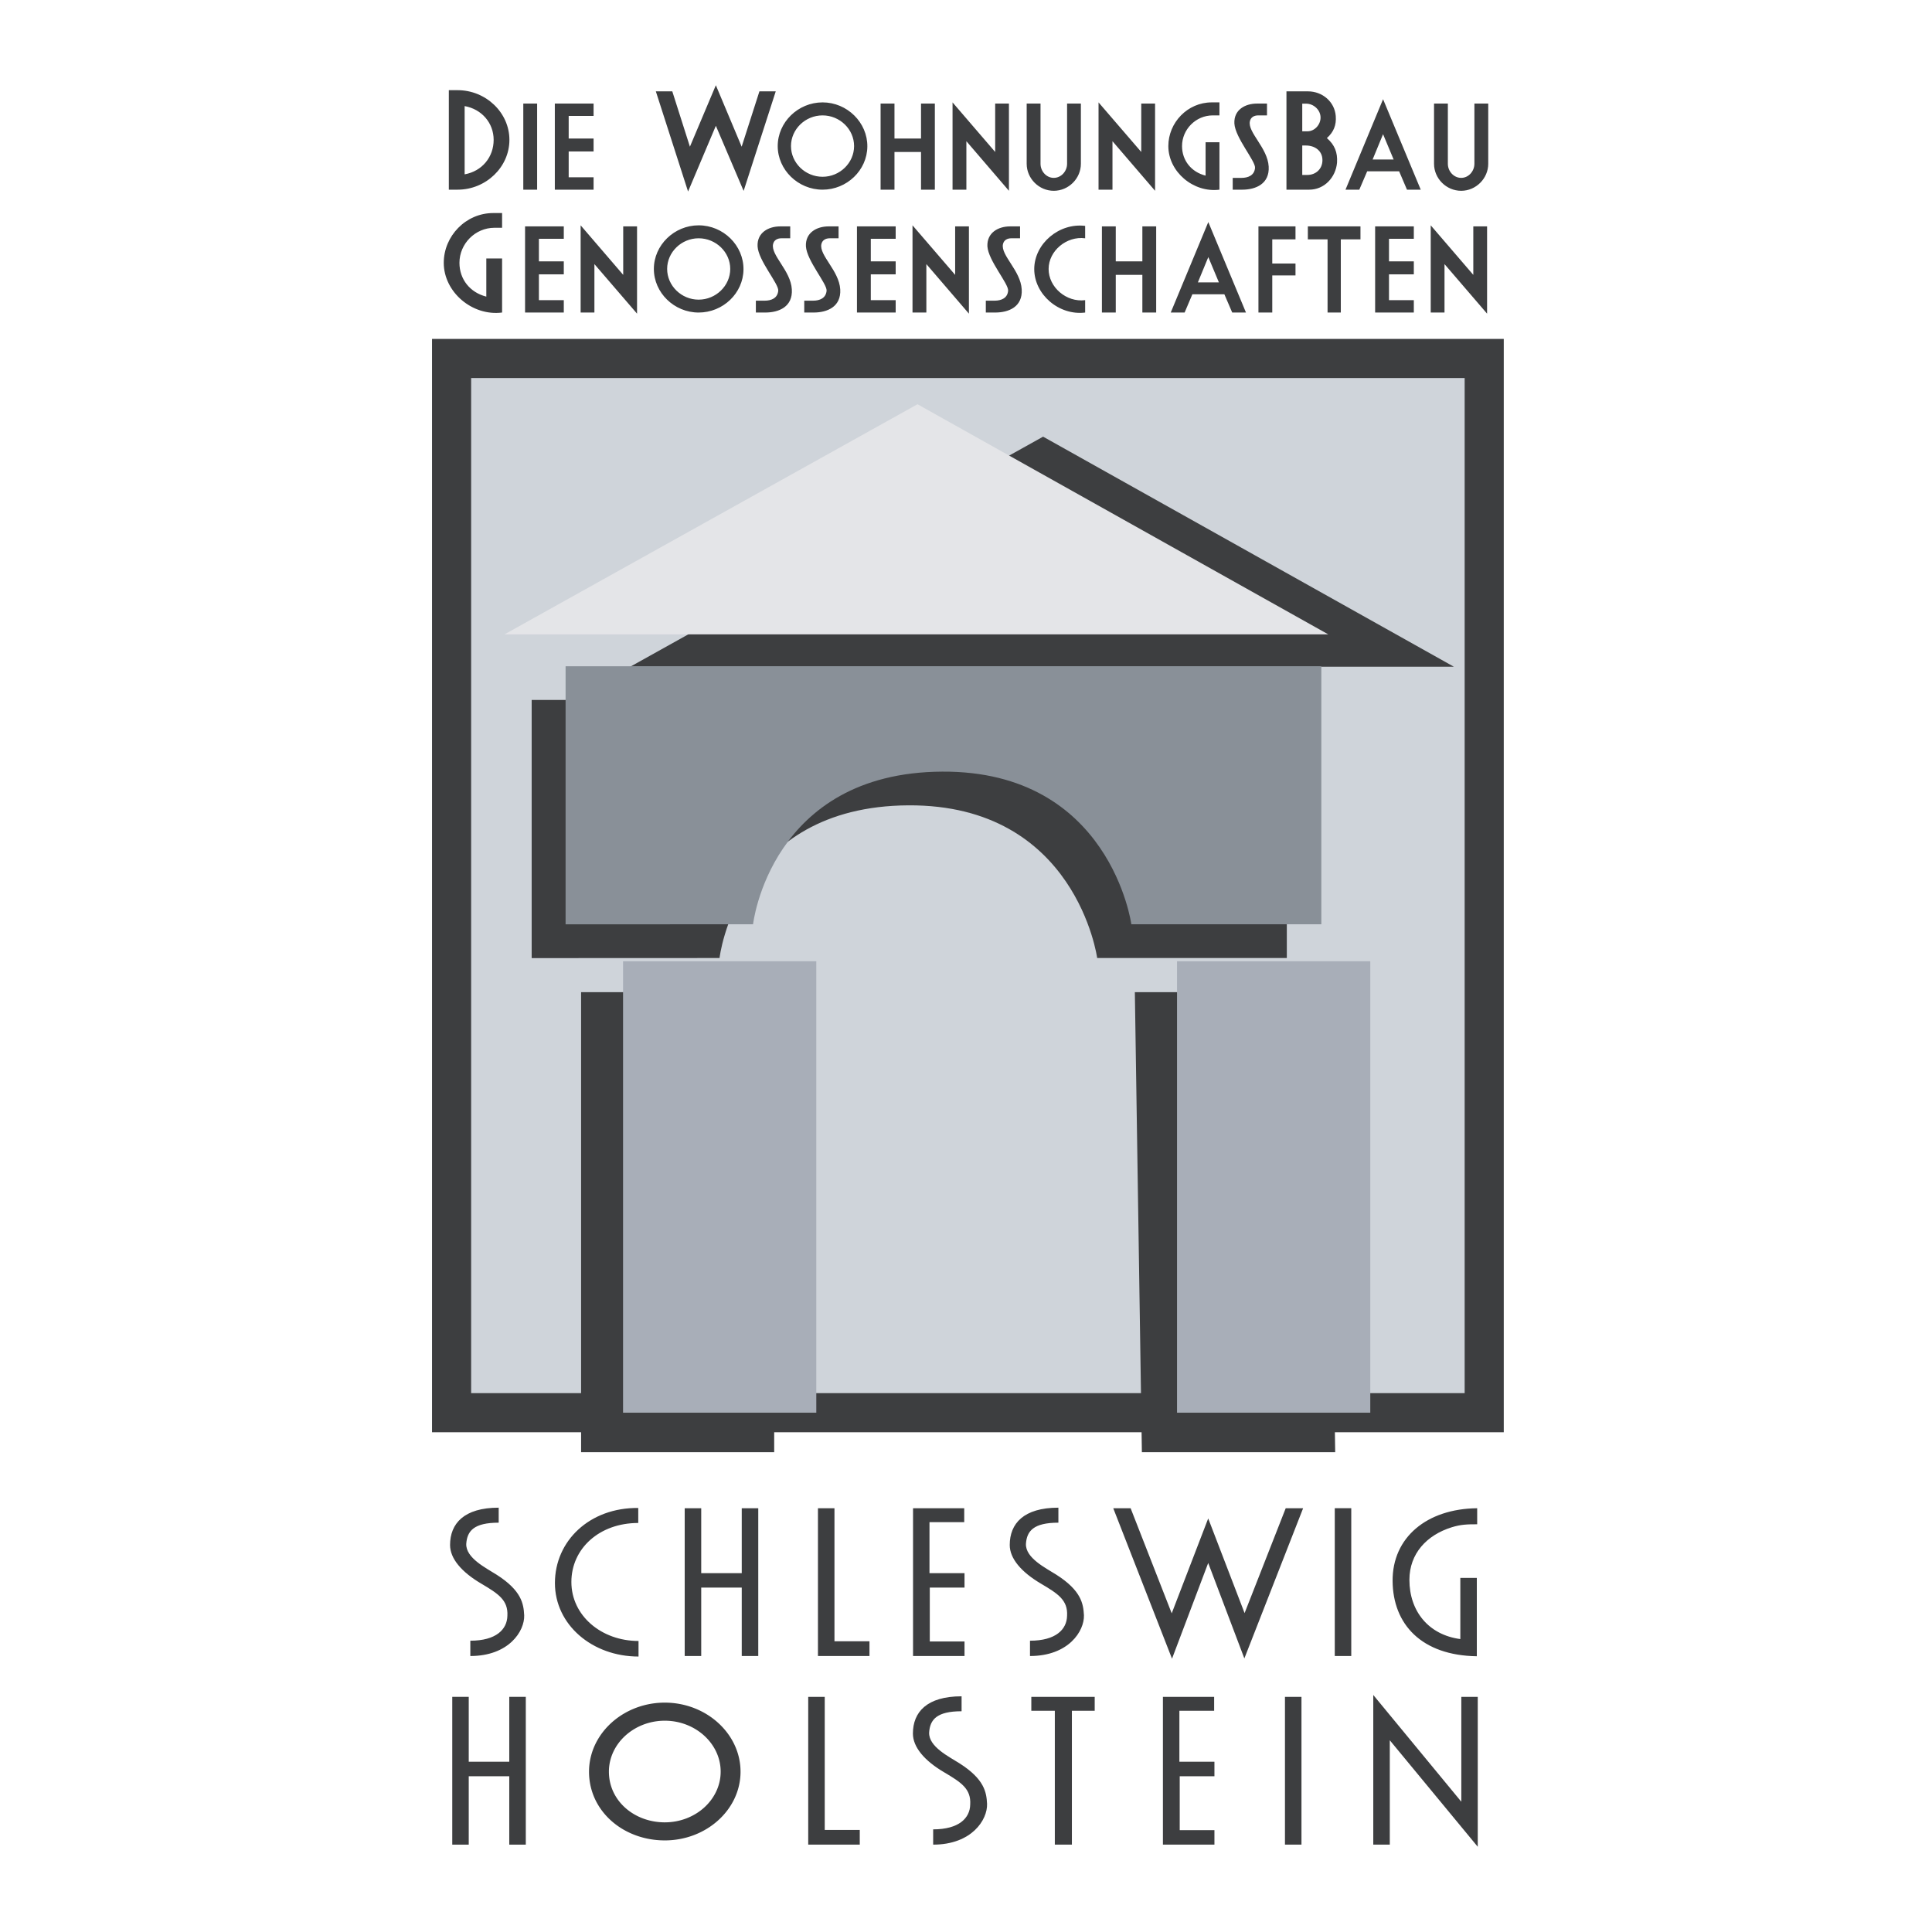 <svg xmlns="http://www.w3.org/2000/svg" width="2500" height="2500" viewBox="0 0 192.756 192.756"><path fill-rule="evenodd" clip-rule="evenodd" fill="#fff" d="M0 0h192.756v192.756H0V0z"/><path fill-rule="evenodd" clip-rule="evenodd" fill="#cfd4da" stroke="#3d3e40" stroke-width="3.902" stroke-miterlimit="2.613" d="M45.054 35.765H148.08v105.18H45.054V35.765z"/><path d="M53.045 69.835v25.756l18.743-.008s1.71-15.138 18.843-15.234c16.75-.095 18.835 15.234 18.835 15.234h18.92V69.835H53.045zM113.225 98.99h19.281l.707 45.898h-19.287l-.701-45.898zM57.976 98.99h19.265v45.898H57.976V98.99zM50.094 22.726v-1.47h-.883c-2.742 0-4.937 2.297-4.937 4.967 0 2.916 2.848 5.343 5.82 4.958v-5.394H48.52v3.806c-1.627-.406-2.681-1.732-2.681-3.371 0-1.891 1.56-3.497 3.498-3.497h.757v.001zM52.386 22.587v8.594h3.864v-1.235h-2.483v-2.575h2.483v-1.294h-2.483v-2.252h2.483v-1.238h-3.864zM57.93 22.481v8.7h1.374v-4.832l4.254 4.944v-8.706h-1.38v4.836l-4.248-4.942zM69.703 22.481c-2.434 0-4.467 1.976-4.467 4.349 0 2.381 2.033 4.352 4.467 4.352 2.432 0 4.454-1.933 4.475-4.297.023-2.398-2.01-4.404-4.475-4.404zm3.153 4.349c0 1.676-1.43 3.066-3.154 3.066-1.715 0-3.141-1.39-3.141-3.066 0-1.673 1.425-3.056 3.141-3.056 1.725-.001 3.154 1.383 3.154 3.056zM77.129 24.361c.087-.407.427-.587.829-.587h.883v-1.187h-.998c-1.177 0-2.326.623-2.259 1.988.07 1.421 2.121 3.736 2.062 4.427-.068.753-.694.996-1.348.996h-.885v1.183h.941c1.372 0 2.749-.582 2.648-2.309-.107-1.876-2.106-3.399-1.873-4.511zM81.948 24.361c.092-.407.43-.587.831-.587h.885v-1.187h-.997c-1.18 0-2.328.623-2.26 1.988.081 1.421 2.116 3.736 2.063 4.427-.067.753-.694.996-1.345.996h-.885v1.183h.938c1.368 0 2.751-.582 2.653-2.309-.115-1.876-2.115-3.399-1.883-4.511zM85.499 22.587v8.594h3.863v-1.235H86.88v-2.575h2.482v-1.294H86.88v-2.252h2.482v-1.238h-3.863zM91.041 22.481v8.7h1.382v-4.832l4.246 4.944v-8.706h-1.374v4.836l-4.254-4.942zM100.066 24.361c.09-.407.43-.587.828-.587h.877v-1.187h-.992c-1.178 0-2.324.623-2.266 1.988.086 1.421 2.125 3.736 2.068 4.427-.062.753-.695.996-1.352.996h-.873v1.183h.938c1.367 0 2.744-.582 2.643-2.309-.103-1.876-2.109-3.399-1.871-4.511zM108.266 22.538c-2.586-.326-5.062 1.757-5.08 4.292-.006 2.553 2.477 4.679 5.08 4.352v-1.235c-1.863.238-3.654-1.286-3.645-3.117.006-1.813 1.799-3.299 3.645-3.056v-1.236zM109.938 22.587v8.594h1.382v-3.758h2.653v3.758h1.379v-8.594h-1.379v3.49h-2.653v-3.49h-1.382zM122.156 29.36h-3.193l-.773 1.821h-1.385l3.748-9.026 3.758 9.026h-1.373l-.782-1.821zm-2.644-1.186h2.098l-1.057-2.525-1.041 2.525zM126.934 27.478h-.061 2.379v-1.187h-2.318v-2.409h2.318v-1.295h-3.697v8.594h1.379v-3.703zM130.484 22.587v1.295h1.967v7.299h1.322v-7.299h1.961v-1.295h-5.25zM137.197 22.587v8.594h3.86v-1.235h-2.477v-2.575h2.477v-1.294h-2.477v-2.252h2.477v-1.238h-3.86zM142.744 22.481v8.7h1.375v-4.832l4.248 4.944v-8.706h-1.375v4.836l-4.248-4.942zM44.78 8.997v9.927h.879c2.807 0 5.165-2.235 5.165-4.969 0-2.729-2.358-4.958-5.165-4.958h-.879zm1.577 8.397v-6.81c1.707.309 2.895 1.682 2.895 3.371 0 1.719-1.159 3.129-2.895 3.439zM52.209 18.924h1.381v-8.591h-1.381v8.591zM55.355 10.333v8.591h3.867v-1.238h-2.484v-2.573h2.484v-1.292h-2.484v-2.258h2.484v-1.23h-3.867zM65.433 9.114l3.215 9.995 2.773-6.56 2.771 6.498 3.204-9.933h-1.629l-1.771 5.521-2.575-6.131-2.588 6.131-1.758-5.521h-1.642zM82.068 10.215c-2.445 0-4.475 1.979-4.475 4.36 0 2.368 2.03 4.349 4.475 4.349 2.422 0 4.444-1.932 4.467-4.3.025-2.395-2.01-4.409-4.467-4.409zm3.144 4.36c0 1.676-1.422 3.062-3.144 3.062-1.727 0-3.151-1.386-3.151-3.062 0-1.678 1.424-3.062 3.151-3.062 1.722 0 3.144 1.383 3.144 3.062zM87.857 10.333v8.591h1.385v-3.762h2.649v3.762h1.379v-8.591h-1.379v3.488h-2.649v-3.488h-1.385zM95.036 10.215v8.709h1.38v-4.836l4.246 4.948v-8.703h-1.373v4.829l-4.253-4.947zM102.432 10.333v6.009c0 1.456 1.219 2.694 2.701 2.694 1.494 0 2.707-1.238 2.707-2.694v-6.009h-1.377v6.009c0 .734-.576 1.404-1.33 1.404-.746 0-1.32-.67-1.32-1.404v-6.009h-1.381zM109.602 10.215v8.709h1.39v-4.836l4.25 4.948v-8.703h-1.379v4.829l-4.261-4.947zM121.664 11.513v-1.298h-.773c-2.408 0-4.326 2.014-4.326 4.36 0 2.559 2.496 4.683 5.1 4.349v-4.731h-1.383v3.329c-1.418-.352-2.35-1.506-2.35-2.947 0-1.656 1.367-3.062 3.068-3.062h.664zM124.701 12.104c.086-.415.432-.591.828-.591h.879v-1.18h-.994c-1.178 0-2.324.613-2.26 1.982.076 1.421 2.115 3.748 2.061 4.432-.061.751-.691 1-1.344 1h-.883v1.178h.943c1.361 0 2.744-.582 2.646-2.312-.112-1.877-2.112-3.405-1.876-4.509zM133.268 11.569c-.113-1.414-1.328-2.455-2.775-2.455h-2.143v9.81h2.271c1.512 0 2.646-1.227 2.775-2.697.068-1.018-.242-1.786-1.012-2.45.673-.599.96-1.299.884-2.208zm-3.342 2.949h.379c.85 0 1.635.503 1.635 1.46 0 .9-.682 1.476-1.502 1.476h-.512v-2.936zm1.826-2.765c-.012.704-.598 1.349-1.314 1.349h-.512v-2.761h.379c.781 0 1.465.656 1.447 1.412zM139.592 17.093h-3.189l-.785 1.831h-1.377l3.748-9.025 3.758 9.025h-1.373l-.782-1.831zm-2.645-1.181h2.096l-1.055-2.523-1.041 2.523zM143.074 10.333v6.009c0 1.456 1.213 2.694 2.709 2.694 1.48 0 2.699-1.238 2.699-2.694v-6.009h-1.381v6.009c0 .734-.574 1.404-1.318 1.404-.756 0-1.33-.67-1.33-1.404v-6.009h-1.379zM62.873 66.521l41.197-22.955 40.987 22.955H62.873z" fill-rule="evenodd" clip-rule="evenodd" fill="#3d3e40"/><path fill-rule="evenodd" clip-rule="evenodd" fill="#e4e5e8" d="M50.335 63.289l41.203-22.958 40.98 22.958H50.335z"/><path d="M56.429 66.474V92.22l18.704-.005s1.712-15.138 18.875-15.229c16.78-.09 18.866 15.229 18.866 15.229h18.955V66.474h-75.4z" fill-rule="evenodd" clip-rule="evenodd" fill="#899098"/><path fill-rule="evenodd" clip-rule="evenodd" fill="#a8aeb8" d="M62.162 95.907h19.28v45.038h-19.28V95.907zM117.432 95.907h19.281v45.038h-19.281V95.907z"/><path fill-rule="evenodd" clip-rule="evenodd" fill="#3d3e40" d="M52.459 184.04v-14.746h-1.65v6.474h-4.043v-6.474h-1.644v14.746h1.644v-6.824h4.043v6.824h1.65z"/><path d="M73.884 176.76c0 1.903-.861 3.627-2.249 4.872-1.366 1.226-3.246 1.985-5.309 1.986h-.002l-.09-.001c-2.01-.021-3.86-.734-5.214-1.928-1.376-1.214-2.243-2.917-2.253-4.894v-.004V176.704l.001-.081a6.303 6.303 0 0 1 .229-1.543c.137-.495.334-.969.582-1.414 1.25-2.248 3.818-3.795 6.746-3.795h.001c2.065 0 3.946.771 5.313 2.008 1.385 1.253 2.244 2.983 2.245 4.881zm-1.983-.003c0-1.4-.634-2.677-1.655-3.601-1.009-.912-2.396-1.48-3.92-1.481-2.16 0-4.054 1.142-4.977 2.799a4.76 4.76 0 0 0-.429 1.044c-.102.366-.16.749-.169 1.138v.128c.008 1.458.647 2.715 1.663 3.61.999.88 2.363 1.406 3.847 1.422h.067c1.521 0 2.908-.561 3.916-1.465 1.022-.919 1.657-2.191 1.657-3.594z" fill="#3d3e40"/><path fill-rule="evenodd" clip-rule="evenodd" fill="#3d3e40" d="M85.779 184.04v-1.469h-3.495v-13.277h-1.648v14.746h5.143zM98.479 179.969c-.057-1.146-.258-2.456-2.746-4.039-1.042-.666-3.092-1.656-3.033-3.077.085-1.281.75-2.121 3.237-2.121v-1.491c-3.467 0-4.856 1.575-4.856 3.718 0 1.338 1.131 2.706 3.152 3.884 1.674.993 2.656 1.634 2.565 3.188-.021 1.36-1.124 2.484-3.696 2.484v1.525c3.849 0 5.435-2.487 5.377-4.071zM109.219 170.684v-1.39h-6.324v1.39h2.345v13.356h1.703v-13.356h2.276zM121.164 184.04v-1.447h-3.463v-5.377h3.463v-1.448h-3.496v-5.084h3.467v-1.39h-5.11v14.746h5.139zM128.201 184.04h1.647v-14.746h-1.647v14.746zM147.436 184.252v-14.958h-1.641v10.463l-8.783-10.649v14.932h1.648v-10.413l8.776 10.625zM52.298 161.152c-.059-1.146-.263-2.456-2.743-4.039-1.044-.669-3.092-1.662-3.037-3.083.089-1.281.751-2.112 3.237-2.112v-1.497c-3.465 0-4.852 1.587-4.852 3.724 0 1.34 1.126 2.694 3.147 3.875 1.672.99 2.658 1.634 2.572 3.187-.029 1.362-1.126 2.486-3.698 2.486v1.528c3.844 0 5.433-2.491 5.374-4.069zM63.706 165.273v-1.553c-3.695 0-6.699-2.515-6.699-5.886 0-3.318 2.774-5.887 6.672-5.887v-1.496c-4.855-.054-8.314 3.287-8.314 7.488-.001 4.16 3.718 7.334 8.341 7.334zM75.652 165.221v-14.743h-1.648v6.475h-4.043v-6.475h-1.648v14.743h1.648v-6.826h4.043v6.826h1.648zM86.748 165.221v-1.47h-3.493v-13.273h-1.648v14.743h5.141zM96.23 165.221v-1.45h-3.465v-5.376h3.465v-1.442h-3.495v-5.089h3.466v-1.386h-5.107v14.743h5.136zM108.145 161.152c-.062-1.146-.264-2.456-2.746-4.039-1.049-.669-3.098-1.662-3.041-3.083.086-1.281.756-2.112 3.238-2.112v-1.497c-3.469 0-4.854 1.587-4.854 3.724 0 1.34 1.133 2.694 3.146 3.875 1.678.99 2.664 1.634 2.574 3.187-.027 1.362-1.123 2.486-3.699 2.486v1.528c3.846 0 5.432-2.491 5.382-4.069zM130.012 150.478h-1.737l-4.103 10.462-3.629-9.445-3.641 9.467-4.099-10.484h-1.733l5.862 15.011 3.611-9.551 3.607 9.523 5.862-14.983zM133.17 165.221h1.646v-14.746h-1.646v14.746zM147.344 165.245c-5.518-.081-8.373-3.186-8.404-7.514-.027-4.339 3.414-7.204 8.439-7.254v1.6c-1.01 0-1.639.018-2.551.303-2.482.776-4.211 2.623-4.211 5.242 0 3.128 1.91 5.489 5.08 5.908v-6.102h1.646v7.817h.001z"/></svg>